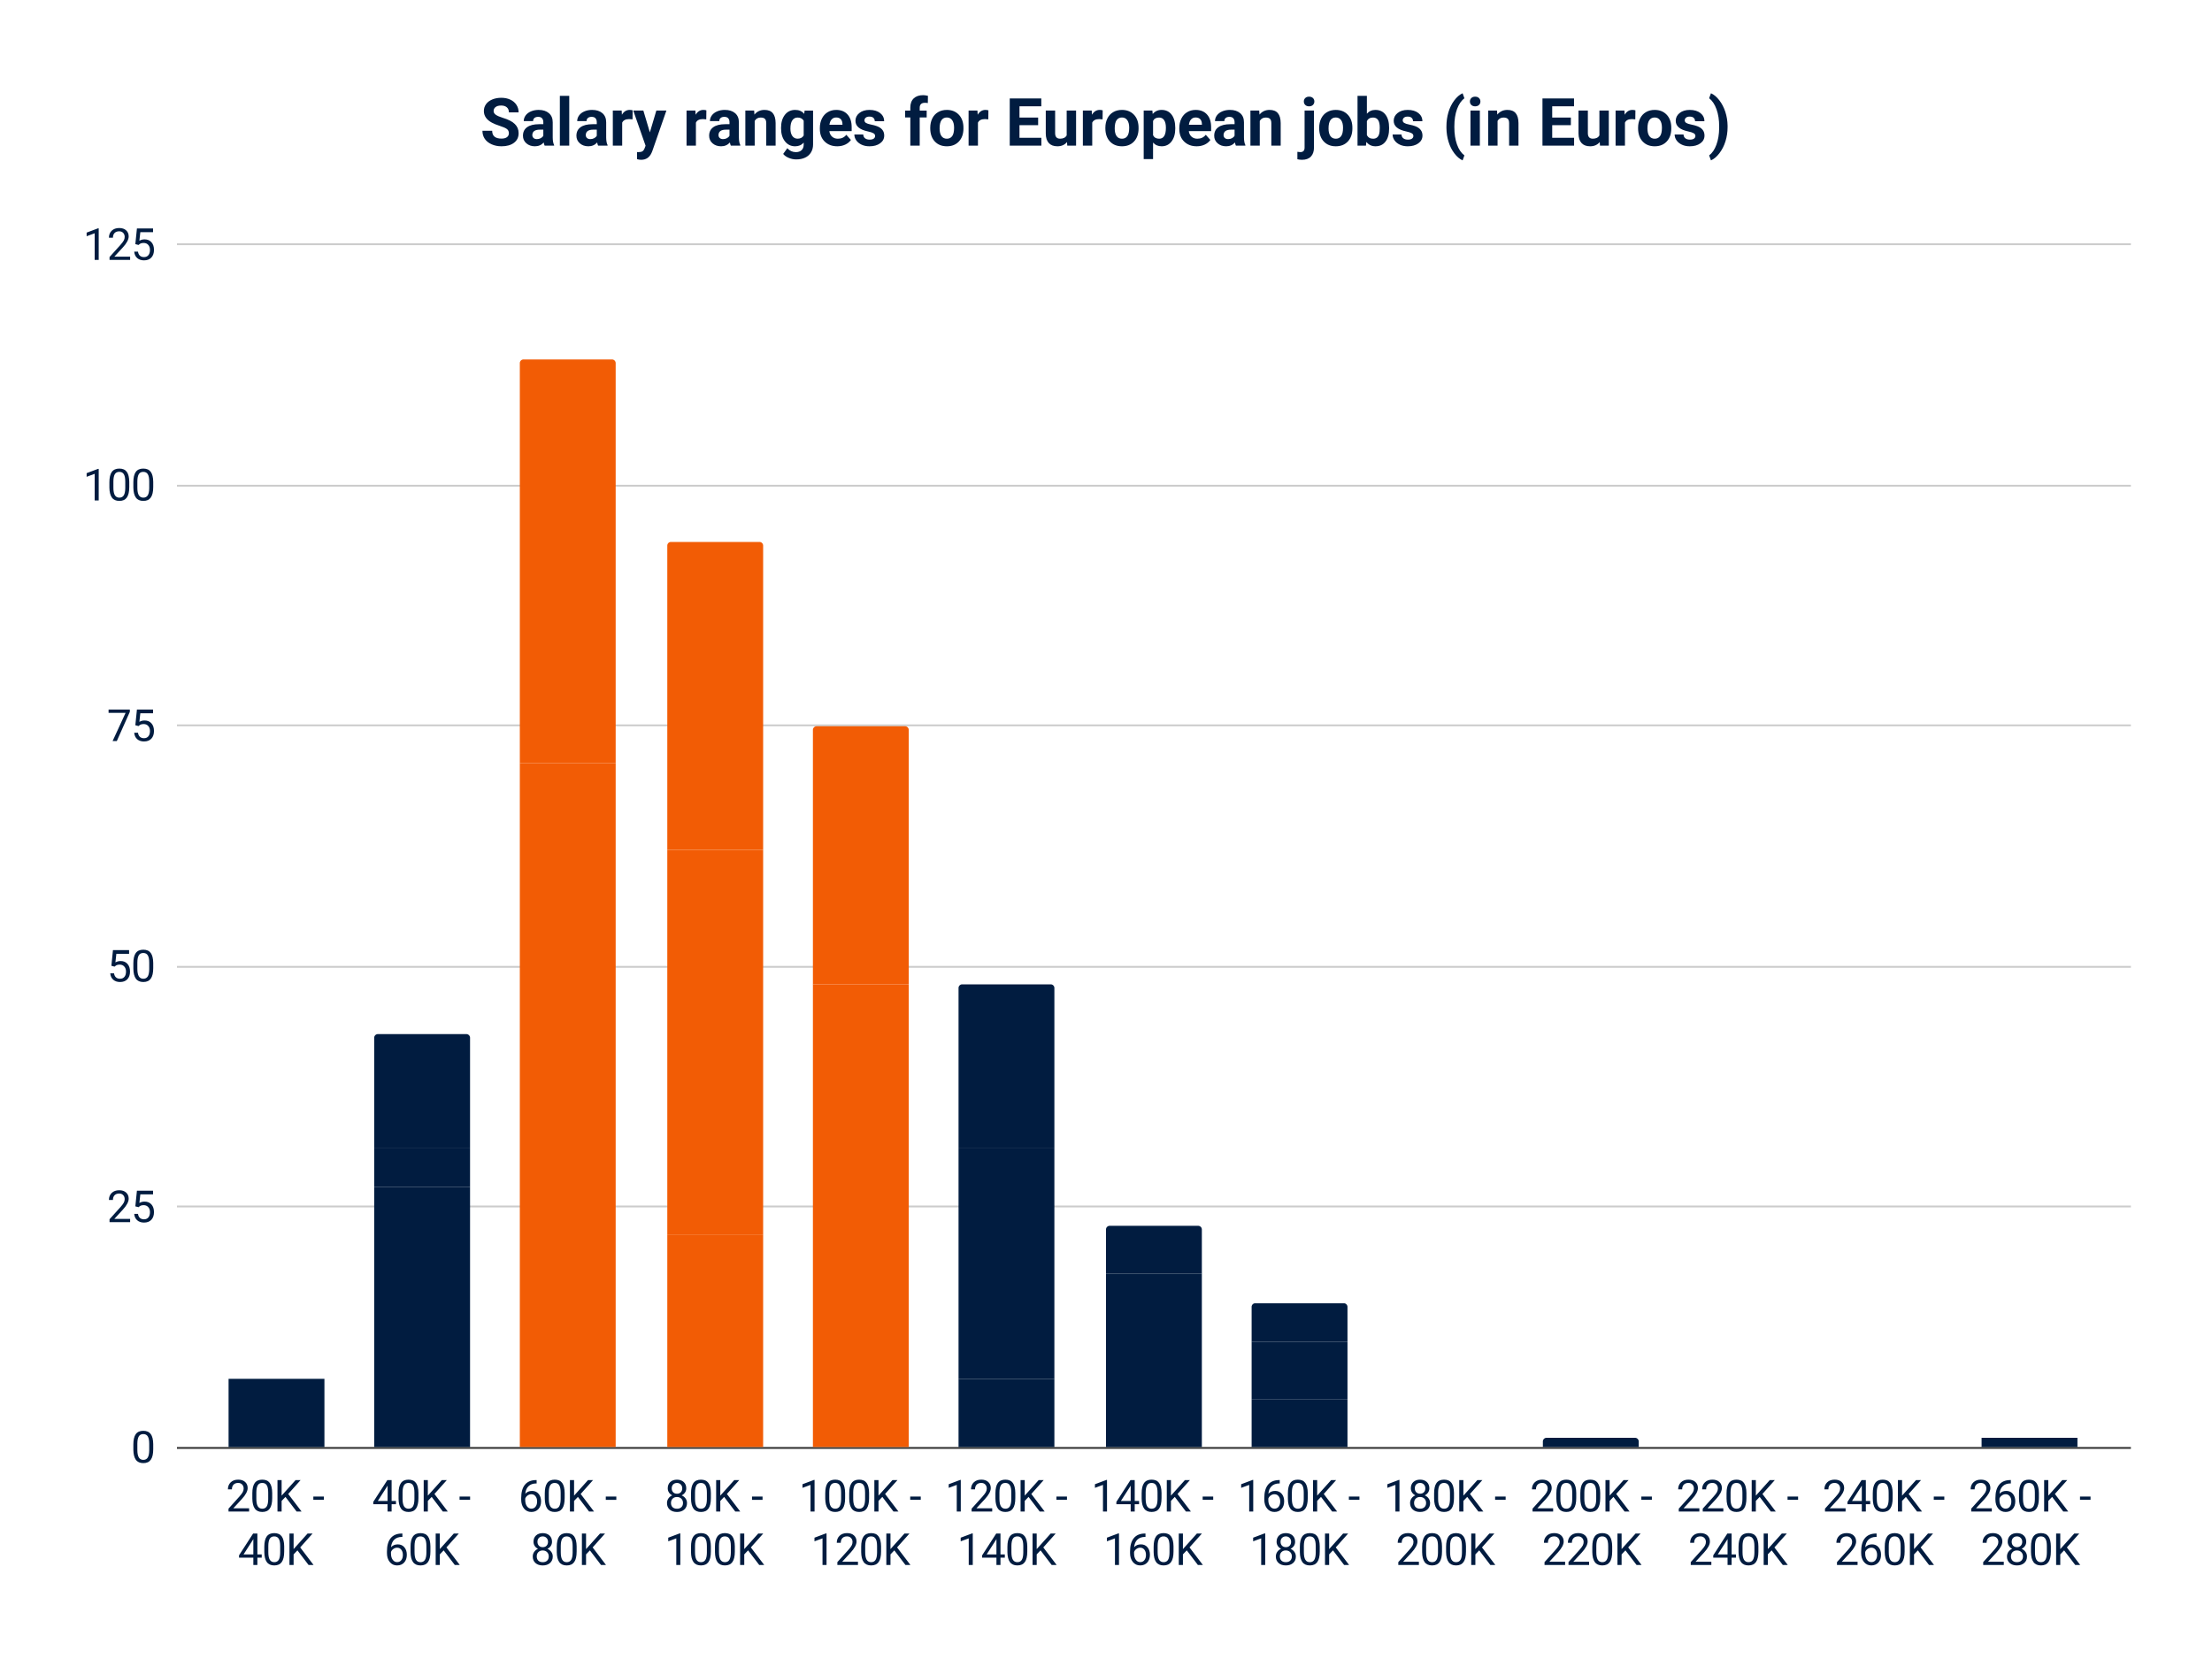 <svg viewBox="0 0 1200 900" fill="none" stroke-linecap="square" stroke-miterlimit="10" xmlns="http://www.w3.org/2000/svg"><path fill="#fff" d="M0 0h1200v900H0V0z"></path><path stroke="#333" stroke-linecap="butt" d="M96.5 785.5h1059"></path><path stroke="#ccc" stroke-linecap="butt" d="M96.5 654.5h1059m-1059-130h1059m-1059-131h1059m-1059-130h1059m-1059-131h1059"></path><path clip-path="url(#id_0)" d="M176 785h-52v-37h52z"></path><path fill="#011c40" clip-path="url(#id_0)" d="M176 785h-52v-37h52z"></path><path clip-path="url(#id_0)" d="M255 785h-52V644h52z"></path><path fill="#011c40" clip-path="url(#id_0)" d="M255 785h-52V644h52z"></path><path clip-path="url(#id_0)" d="M334 785h-52V540h52z"></path><path fill="#f25c05" clip-path="url(#id_0)" d="M334 785h-52V540h52z"></path><path clip-path="url(#id_0)" d="M414 785h-52V670h52z"></path><path fill="#f25c05" clip-path="url(#id_0)" d="M414 785h-52V670h52z"></path><path clip-path="url(#id_0)" d="M493 785h-52V660h52z"></path><path fill="#f25c05" clip-path="url(#id_0)" d="M493 785h-52V660h52z"></path><path clip-path="url(#id_0)" d="M572 785h-52v-37h52z"></path><path fill="#011c40" clip-path="url(#id_0)" d="M572 785h-52v-37h52z"></path><path clip-path="url(#id_0)" d="M652 785h-52v-5h52z"></path><path fill="#011c40" clip-path="url(#id_0)" d="M652 785h-52v-5h52z"></path><path clip-path="url(#id_0)" d="M731 785h-52v-26h52z"></path><path fill="#011c40" clip-path="url(#id_0)" d="M731 785h-52v-26h52z"></path><path clip-path="url(#id_0)" d="M810 785h-52 52z"></path><path fill="#011c40" clip-path="url(#id_0)" d="M810 785h-52 52z"></path><path clip-path="url(#id_0)" d="M889 785h-52 52z"></path><path fill="#011c40" clip-path="url(#id_0)" d="M889 785h-52 52z"></path><path clip-path="url(#id_0)" d="M969 785h-52 52z"></path><path fill="#011c40" clip-path="url(#id_0)" d="M969 785h-52 52z"></path><path clip-path="url(#id_0)" d="M1048 785h-52 52z"></path><path fill="#011c40" clip-path="url(#id_0)" d="M1048 785h-52 52z"></path><path clip-path="url(#id_0)" d="M1127 785h-52 52z"></path><path fill="#011c40" clip-path="url(#id_0)" d="M1127 785h-52 52z"></path><path clip-path="url(#id_0)" d="M176 748h-52 52z"></path><path fill="#011c40" clip-path="url(#id_0)" d="M176 748h-52 52z"></path><path clip-path="url(#id_0)" d="M255 644h-52v-21h52z"></path><path fill="#011c40" clip-path="url(#id_0)" d="M255 644h-52v-21h52z"></path><path clip-path="url(#id_0)" d="M334 540h-52V414h52z"></path><path fill="#f25c05" clip-path="url(#id_0)" d="M334 540h-52V414h52z"></path><path clip-path="url(#id_0)" d="M414 670h-52V461h52z"></path><path fill="#f25c05" clip-path="url(#id_0)" d="M414 670h-52V461h52z"></path><path clip-path="url(#id_0)" d="M493 660h-52V534h52z"></path><path fill="#f25c05" clip-path="url(#id_0)" d="M493 660h-52V534h52z"></path><path clip-path="url(#id_0)" d="M572 748h-52V623h52z"></path><path fill="#011c40" clip-path="url(#id_0)" d="M572 748h-52V623h52z"></path><path clip-path="url(#id_0)" d="M652 780h-52v-89h52z"></path><path fill="#011c40" clip-path="url(#id_0)" d="M652 780h-52v-89h52z"></path><path clip-path="url(#id_0)" d="M731 759h-52v-31h52z"></path><path fill="#011c40" clip-path="url(#id_0)" d="M731 759h-52v-31h52z"></path><path clip-path="url(#id_0)" d="M810 785h-52 52z"></path><path fill="#011c40" clip-path="url(#id_0)" d="M810 785h-52 52z"></path><path clip-path="url(#id_0)" d="M889 785h-52 52z"></path><path fill="#011c40" clip-path="url(#id_0)" d="M889 785h-52 52z"></path><path clip-path="url(#id_0)" d="M969 785h-52 52z"></path><path fill="#011c40" clip-path="url(#id_0)" d="M969 785h-52 52z"></path><path clip-path="url(#id_0)" d="M1048 785h-52 52z"></path><path fill="#011c40" clip-path="url(#id_0)" d="M1048 785h-52 52z"></path><path clip-path="url(#id_0)" d="M1127 785h-52v-5h52z"></path><path fill="#011c40" clip-path="url(#id_0)" d="M1127 785h-52v-5h52z"></path><path clip-path="url(#id_0)" d="M176 748h-52 52z"></path><path fill="#011c40" clip-path="url(#id_0)" d="M176 748h-52 52z"></path><path clip-path="url(#id_0)" d="M255 623h-52v-60a2 2 0 012-2h48a2 2 0 012 2z"></path><path fill="#011c40" clip-path="url(#id_0)" d="M255 623h-52v-60a2 2 0 012-2h48a2 2 0 012 2z"></path><path clip-path="url(#id_0)" d="M334 414h-52V197a2 2 0 012-2h48a2 2 0 012 2z"></path><path fill="#f25c05" clip-path="url(#id_0)" d="M334 414h-52V197a2 2 0 012-2h48a2 2 0 012 2z"></path><path clip-path="url(#id_0)" d="M414 461h-52V296a2 2 0 012-2h48a2 2 0 012 2z"></path><path fill="#f25c05" clip-path="url(#id_0)" d="M414 461h-52V296a2 2 0 012-2h48a2 2 0 012 2z"></path><path clip-path="url(#id_0)" d="M493 534h-52V396a2 2 0 012-2h48a2 2 0 012 2z"></path><path fill="#f25c05" clip-path="url(#id_0)" d="M493 534h-52V396a2 2 0 012-2h48a2 2 0 012 2z"></path><path clip-path="url(#id_0)" d="M572 623h-52v-87a2 2 0 012-2h48a2 2 0 012 2z"></path><path fill="#011c40" clip-path="url(#id_0)" d="M572 623h-52v-87a2 2 0 012-2h48a2 2 0 012 2z"></path><path clip-path="url(#id_0)" d="M652 691h-52v-24a2 2 0 012-2h48a2 2 0 012 2z"></path><path fill="#011c40" clip-path="url(#id_0)" d="M652 691h-52v-24a2 2 0 012-2h48a2 2 0 012 2z"></path><path clip-path="url(#id_0)" d="M731 728h-52v-19a2 2 0 012-2h48a2 2 0 012 2z"></path><path fill="#011c40" clip-path="url(#id_0)" d="M731 728h-52v-19a2 2 0 012-2h48a2 2 0 012 2z"></path><path clip-path="url(#id_0)" d="M810 785h-52 52z"></path><path fill="#011c40" clip-path="url(#id_0)" d="M810 785h-52 52z"></path><path clip-path="url(#id_0)" d="M889 785h-52v-3a2 2 0 012-2h48a2 2 0 012 2z"></path><path fill="#011c40" clip-path="url(#id_0)" d="M889 785h-52v-3a2 2 0 012-2h48a2 2 0 012 2z"></path><path clip-path="url(#id_0)" d="M969 785h-52 52z"></path><path fill="#011c40" clip-path="url(#id_0)" d="M969 785h-52 52z"></path><path clip-path="url(#id_0)" d="M1048 785h-52 52z"></path><path fill="#011c40" clip-path="url(#id_0)" d="M1048 785h-52 52z"></path><path clip-path="url(#id_0)" d="M1127 780h-52 52z"></path><path fill="#011c40" clip-path="url(#id_0)" d="M1127 780h-52 52z"></path><path fill="#011c40" d="M83.125 786.219q0 3.812-1.313 5.672-1.296 1.843-4.062 1.843-2.734 0-4.047-1.812-1.312-1.813-1.36-5.406v-2.891q0-3.766 1.298-5.594 1.312-1.828 4.093-1.828 2.75 0 4.047 1.766 1.297 1.765 1.344 5.437v2.813zm-2.172-2.969q0-2.75-.781-4-.766-1.266-2.438-1.266-1.671 0-2.437 1.25-.75 1.25-.781 3.86v3.468q0 2.766.796 4.094.813 1.313 2.438 1.313 1.61 0 2.39-1.235.782-1.25.813-3.922v-3.562zM70.594 663H59.422v-1.563l5.906-6.562q1.313-1.484 1.813-2.406.5-.938.5-1.938 0-1.343-.813-2.187-.812-.86-2.156-.86-1.625 0-2.516.922-.89.922-.89 2.563h-2.172q0-2.36 1.515-3.813 1.516-1.453 4.063-1.453 2.375 0 3.75 1.25 1.39 1.25 1.39 3.313 0 2.53-3.203 6l-4.578 4.968h8.563V663zm2.828-8.563l.86-8.5h8.75v2h-6.907l-.516 4.657q1.25-.735 2.844-.735 2.328 0 3.703 1.547 1.375 1.532 1.375 4.157 0 2.64-1.422 4.156-1.421 1.515-3.984 1.515-2.266 0-3.703-1.25-1.422-1.265-1.61-3.468h2.047q.204 1.453 1.047 2.203.844.75 2.219.75 1.516 0 2.375-1.032.86-1.03.86-2.859 0-1.703-.938-2.734-.922-1.047-2.469-1.047-1.422 0-2.234.625l-.563.469-1.734-.453zm-13-130.499l.86-8.5h8.75v2h-6.907l-.516 4.656q1.25-.735 2.844-.735 2.328 0 3.703 1.547 1.375 1.532 1.375 4.157 0 2.64-1.422 4.156-1.421 1.515-3.984 1.515-2.266 0-3.703-1.25-1.422-1.265-1.61-3.468h2.047q.203 1.453 1.047 2.203.844.75 2.219.75 1.516 0 2.375-1.032.86-1.03.86-2.859 0-1.703-.938-2.734-.922-1.047-2.469-1.047-1.422 0-2.234.625l-.563.469-1.734-.453zm22.703 1.28q0 3.813-1.313 5.673-1.296 1.843-4.062 1.843-2.734 0-4.047-1.812-1.312-1.813-1.36-5.406v-2.891q0-3.766 1.298-5.594 1.312-1.828 4.093-1.828 2.75 0 4.047 1.766 1.297 1.765 1.344 5.437v2.813zm-2.172-2.968q0-2.75-.781-4-.766-1.266-2.438-1.266-1.671 0-2.437 1.25-.75 1.25-.781 3.86v3.468q0 2.766.796 4.094.813 1.313 2.438 1.313 1.61 0 2.39-1.235.782-1.25.813-3.922v-3.562zM70.438 386.156L63.374 402h-2.281l7.047-15.281h-9.235v-1.781h11.532v1.218zm2.984 7.281l.86-8.5h8.75v2h-6.907l-.516 4.657q1.25-.735 2.844-.735 2.328 0 3.703 1.547 1.375 1.531 1.375 4.156 0 2.641-1.422 4.157-1.421 1.515-3.984 1.515-2.266 0-3.703-1.25-1.422-1.265-1.61-3.468h2.047q.204 1.453 1.047 2.203.844.75 2.219.75 1.516 0 2.375-1.031.86-1.032.86-2.86 0-1.703-.938-2.734-.922-1.047-2.469-1.047-1.422 0-2.234.625l-.563.469-1.734-.454zM53.547 271.5h-2.188v-14.453L47 258.657v-1.97l6.203-2.328h.344V271.5zm16.578-7.281q0 3.812-1.313 5.672-1.296 1.843-4.062 1.843-2.734 0-4.047-1.812-1.312-1.813-1.36-5.406v-2.891q0-3.766 1.298-5.594 1.312-1.828 4.093-1.828 2.75 0 4.047 1.766 1.297 1.765 1.344 5.437v2.813zm-2.172-2.969q0-2.75-.781-4-.766-1.266-2.438-1.266-1.671 0-2.437 1.25-.75 1.25-.781 3.86v3.469q0 2.765.797 4.093.812 1.313 2.437 1.313 1.61 0 2.39-1.235.782-1.25.813-3.921v-3.563zm15.172 2.969q0 3.812-1.313 5.672-1.296 1.843-4.062 1.843-2.734 0-4.047-1.812-1.312-1.813-1.36-5.406v-2.891q0-3.766 1.298-5.594 1.312-1.828 4.093-1.828 2.75 0 4.047 1.766 1.297 1.765 1.344 5.437v2.813zm-2.172-2.969q0-2.75-.781-4-.766-1.266-2.438-1.266-1.671 0-2.437 1.25-.75 1.25-.781 3.86v3.469q0 2.765.796 4.093.813 1.313 2.438 1.313 1.61 0 2.39-1.235.782-1.25.813-3.921v-3.563zM53.547 141h-2.188v-14.453L47 128.157v-1.97l6.203-2.328h.344V141zm17.047 0H59.422v-1.563l5.906-6.562q1.313-1.484 1.813-2.406.5-.938.5-1.938 0-1.344-.813-2.187-.812-.86-2.156-.86-1.625 0-2.516.922-.89.922-.89 2.563h-2.172q0-2.36 1.515-3.813 1.516-1.453 4.063-1.453 2.375 0 3.75 1.25 1.39 1.25 1.39 3.313 0 2.53-3.203 6l-4.578 4.968h8.563V141zm2.828-8.563l.86-8.5h8.75v2h-6.907l-.516 4.657q1.25-.735 2.844-.735 2.328 0 3.703 1.547 1.375 1.531 1.375 4.156 0 2.641-1.422 4.157-1.421 1.515-3.984 1.515-2.266 0-3.703-1.25-1.422-1.265-1.61-3.468h2.047q.204 1.453 1.047 2.203.844.75 2.219.75 1.516 0 2.375-1.031.86-1.032.86-2.86 0-1.703-.938-2.734-.922-1.047-2.469-1.047-1.422 0-2.234.625l-.563.469-1.734-.453zM135.139 820h-11.172v-1.563l5.906-6.562q1.313-1.484 1.813-2.406.5-.938.5-1.938 0-1.343-.813-2.187-.812-.86-2.156-.86-1.625 0-2.516.922-.89.922-.89 2.563h-2.172q0-2.36 1.515-3.813 1.516-1.453 4.063-1.453 2.375 0 3.75 1.25 1.39 1.25 1.39 3.313 0 2.53-3.203 6l-4.578 4.968h8.563V820zm12.53-7.281q0 3.812-1.312 5.672-1.296 1.843-4.062 1.843-2.734 0-4.047-1.812-1.312-1.813-1.36-5.406v-2.891q0-3.766 1.298-5.594 1.312-1.828 4.093-1.828 2.75 0 4.047 1.766 1.297 1.765 1.344 5.437v2.813zm-2.17-2.969q0-2.75-.782-4-.766-1.266-2.438-1.266-1.672 0-2.437 1.25-.75 1.25-.781 3.86v3.468q0 2.766.796 4.094.813 1.313 2.438 1.313 1.61 0 2.39-1.235.782-1.25.813-3.922v-3.562zm9.358 2.313l-2.078 2.171V820h-2.25v-17.063h2.25v8.438l7.578-8.438h2.72l-6.72 7.532 7.25 9.531h-2.703l-6.047-7.938zm20.844 1.578h-5.719v-1.782h5.72v1.782zm-36.078 29.625h2.36v1.765h-2.36V849h-2.187v-3.969h-7.766v-1.265l7.64-11.828h2.313v11.328zm-7.5 0h5.313v-8.36l-.25.469-5.063 7.89zm22.047-1.547q0 3.812-1.313 5.672-1.296 1.843-4.062 1.843-2.734 0-4.047-1.812-1.312-1.813-1.36-5.406v-2.891q0-3.766 1.298-5.594 1.312-1.828 4.093-1.828 2.75 0 4.047 1.766 1.297 1.765 1.344 5.437v2.813zm-2.172-2.969q0-2.75-.781-4-.766-1.266-2.438-1.266-1.672 0-2.437 1.25-.75 1.25-.781 3.86v3.468q0 2.766.796 4.094.813 1.313 2.438 1.313 1.61 0 2.39-1.235.782-1.25.813-3.922v-3.562zm9.36 2.313l-2.079 2.171V849h-2.25v-17.063h2.25v8.438l7.578-8.438h2.72l-6.72 7.532 7.25 9.531h-2.703l-6.047-7.938zm51.091-26.797h2.36v1.765h-2.36V820h-2.188v-3.969h-7.765v-1.265l7.64-11.828h2.313v11.328zm-7.5 0h5.312v-8.36l-.25.469-5.062 7.89zm22.047-1.547q0 3.812-1.313 5.672-1.297 1.843-4.062 1.843-2.735 0-4.047-1.812-1.313-1.813-1.36-5.406v-2.891q0-3.766 1.297-5.594 1.313-1.828 4.094-1.828 2.75 0 4.047 1.766 1.297 1.765 1.344 5.437v2.813zm-2.172-2.969q0-2.75-.781-4-.766-1.266-2.438-1.266-1.672 0-2.437 1.25-.75 1.25-.782 3.86v3.468q0 2.766.797 4.094.813 1.313 2.438 1.313 1.61 0 2.39-1.235.782-1.25.813-3.922v-3.562zm9.36 2.313l-2.079 2.171V820h-2.25v-17.063h2.25v8.438l7.578-8.438h2.719l-6.719 7.532 7.25 9.531h-2.703l-6.047-7.938zm20.843 1.578h-5.719v-1.782h5.719v1.782zm-36.734 18.281v1.844h-.391q-2.531.047-4.031 1.5-1.5 1.453-1.735 4.093 1.344-1.547 3.672-1.547 2.235 0 3.563 1.579 1.328 1.562 1.328 4.047 0 2.625-1.438 4.218-1.437 1.578-3.843 1.578-2.453 0-3.985-1.875-1.515-1.89-1.515-4.859v-.828q0-4.703 2-7.188 2.015-2.5 6-2.562h.375zm-2.844 7.687q-1.11 0-2.047.672t-1.297 1.672v.797q0 2.11.938 3.406.953 1.282 2.375 1.282 1.468 0 2.297-1.079.843-1.078.843-2.828 0-1.75-.86-2.828-.843-1.094-2.25-1.094zm18.047 2.11q0 3.812-1.313 5.672-1.297 1.843-4.062 1.843-2.735 0-4.047-1.812-1.313-1.813-1.36-5.406v-2.891q0-3.766 1.297-5.594 1.313-1.828 4.094-1.828 2.75 0 4.047 1.766 1.297 1.765 1.344 5.437v2.813zm-2.172-2.969q0-2.75-.781-4-.766-1.266-2.438-1.266-1.672 0-2.437 1.25-.75 1.25-.782 3.86v3.468q0 2.766.797 4.094.813 1.313 2.438 1.313 1.61 0 2.39-1.235.782-1.25.813-3.922v-3.562zm9.36 2.313l-2.079 2.171V849h-2.25v-17.063h2.25v8.438l7.578-8.438h2.719l-6.719 7.532 7.25 9.531h-2.703l-6.047-7.938zm50.434-38.141v1.844h-.39q-2.531.047-4.031 1.5-1.5 1.453-1.735 4.093 1.344-1.547 3.672-1.547 2.234 0 3.563 1.579 1.328 1.562 1.328 4.047 0 2.625-1.438 4.218-1.437 1.578-3.844 1.578-2.453 0-3.984-1.875-1.516-1.89-1.516-4.859v-.828q0-4.703 2-7.188 2.016-2.5 6-2.562h.375zm-2.843 7.687q-1.11 0-2.047.672-.938.672-1.297 1.672v.797q0 2.11.938 3.406.953 1.282 2.374 1.282 1.47 0 2.297-1.079.844-1.078.844-2.828 0-1.75-.86-2.828-.843-1.094-2.25-1.094zm18.047 2.11q0 3.812-1.313 5.672-1.297 1.843-4.062 1.843-2.735 0-4.047-1.812-1.313-1.813-1.36-5.406v-2.891q0-3.766 1.297-5.594 1.313-1.828 4.094-1.828 2.75 0 4.047 1.766 1.297 1.765 1.344 5.437v2.813zm-2.172-2.969q0-2.75-.781-4-.766-1.266-2.438-1.266-1.672 0-2.438 1.25-.75 1.25-.78 3.86v3.468q0 2.766.796 4.094.813 1.313 2.438 1.313 1.609 0 2.39-1.235.781-1.25.813-3.922v-3.562zm9.36 2.313l-2.079 2.171V820h-2.25v-17.063h2.25v8.438l7.578-8.438h2.719l-6.719 7.532 7.25 9.531h-2.703l-6.047-7.938zm20.843 1.578h-5.719v-1.782h5.719v1.782zm-34.891 22.749q0 1.282-.672 2.282-.672.984-1.828 1.547 1.344.578 2.125 1.687.781 1.094.781 2.485 0 2.218-1.5 3.53-1.5 1.313-3.937 1.313-2.453 0-3.938-1.312-1.484-1.328-1.484-3.531 0-1.375.75-2.485.766-1.125 2.094-1.703-1.125-.562-1.781-1.547-.657-1-.657-2.265 0-2.157 1.375-3.422 1.391-1.266 3.641-1.266t3.64 1.266q1.391 1.265 1.391 3.422zm-1.765 7.954q0-1.422-.907-2.328-.906-.907-2.375-.907-1.468 0-2.359.891-.875.89-.875 2.344 0 1.453.86 2.297.859.828 2.39.828 1.531 0 2.39-.844.876-.844.876-2.281zm-3.266-10.86q-1.266 0-2.063.797-.796.782-.796 2.14 0 1.298.78 2.11.782.797 2.079.797 1.313 0 2.078-.797.781-.812.781-2.11 0-1.296-.812-2.109-.797-.828-2.047-.828zm18.39 8.235q0 3.812-1.312 5.672-1.297 1.843-4.062 1.843-2.735 0-4.047-1.812-1.313-1.813-1.36-5.406v-2.891q0-3.766 1.297-5.594 1.313-1.828 4.094-1.828 2.75 0 4.047 1.766 1.297 1.765 1.344 5.437v2.813zm-2.171-2.969q0-2.75-.781-4-.766-1.266-2.438-1.266-1.672 0-2.438 1.25-.75 1.25-.78 3.86v3.468q0 2.766.796 4.094.813 1.313 2.438 1.313 1.609 0 2.39-1.235.781-1.25.813-3.922v-3.562zm9.36 2.313l-2.079 2.171V849h-2.25v-17.063h2.25v8.438l7.578-8.438h2.719l-6.719 7.532 7.25 9.531h-2.703l-6.047-7.938zm52.278-33.673q0 1.282-.672 2.282-.672.984-1.828 1.547 1.344.578 2.125 1.687.781 1.094.781 2.485 0 2.218-1.5 3.53-1.5 1.313-3.937 1.313-2.453 0-3.938-1.312-1.484-1.328-1.484-3.531 0-1.375.75-2.485.766-1.125 2.094-1.703-1.125-.562-1.782-1.547-.656-1-.656-2.265 0-2.157 1.375-3.422 1.39-1.266 3.64-1.266t3.641 1.266q1.391 1.265 1.391 3.422zm-1.766 7.954q0-1.422-.906-2.328-.906-.907-2.375-.907-1.469 0-2.36.891-.874.89-.874 2.344 0 1.453.86 2.297.859.828 2.39.828 1.531 0 2.39-.844.875-.844.875-2.281zm-3.265-10.86q-1.266 0-2.063.797-.797.782-.797 2.14 0 1.298.782 2.11.781.797 2.078.797 1.312 0 2.078-.797.781-.812.781-2.11 0-1.296-.812-2.109-.797-.828-2.047-.828zm18.39 8.235q0 3.812-1.312 5.672-1.297 1.843-4.063 1.843-2.734 0-4.046-1.812-1.313-1.813-1.36-5.406v-2.891q0-3.766 1.297-5.594 1.313-1.828 4.094-1.828 2.75 0 4.047 1.766 1.297 1.765 1.343 5.437v2.813zm-2.171-2.969q0-2.75-.782-4-.765-1.266-2.437-1.266-1.672 0-2.438 1.25-.75 1.25-.78 3.86v3.468q0 2.766.796 4.094.812 1.313 2.437 1.313 1.61 0 2.391-1.235.781-1.25.813-3.922v-3.562zm9.359 2.313l-2.078 2.171V820h-2.25v-17.063h2.25v8.438l7.578-8.438h2.719l-6.719 7.532 7.25 9.531h-2.703l-6.047-7.938zm20.844 1.578h-5.719v-1.782h5.719v1.782zM369.07 849h-2.188v-14.453l-4.36 1.61v-1.97l6.204-2.328h.343V849zm16.577-7.281q0 3.812-1.312 5.672-1.297 1.843-4.063 1.843-2.734 0-4.046-1.812-1.313-1.813-1.36-5.406v-2.891q0-3.766 1.297-5.594 1.313-1.828 4.094-1.828 2.75 0 4.047 1.766 1.297 1.765 1.343 5.437v2.813zm-2.171-2.969q0-2.75-.782-4-.765-1.266-2.437-1.266-1.672 0-2.438 1.25-.75 1.25-.78 3.86v3.468q0 2.766.796 4.094.812 1.313 2.437 1.313 1.61 0 2.391-1.235.781-1.25.813-3.922v-3.562zm15.171 2.969q0 3.812-1.312 5.672-1.297 1.843-4.063 1.843-2.734 0-4.046-1.812-1.313-1.813-1.36-5.406v-2.891q0-3.766 1.297-5.594 1.313-1.828 4.094-1.828 2.75 0 4.047 1.766 1.297 1.765 1.343 5.437v2.813zm-2.171-2.969q0-2.75-.782-4-.765-1.266-2.437-1.266-1.672 0-2.438 1.25-.75 1.25-.78 3.86v3.468q0 2.766.796 4.094.812 1.313 2.437 1.313 1.61 0 2.391-1.235.781-1.25.813-3.922v-3.562zm9.359 2.313l-2.078 2.171V849h-2.25v-17.063h2.25v8.438l7.578-8.438h2.719l-6.719 7.532 7.25 9.531h-2.703l-6.047-7.938zM441.895 820h-2.187v-14.453l-4.36 1.61v-1.97l6.203-2.328h.344V820zm16.578-7.281q0 3.812-1.312 5.672-1.297 1.843-4.063 1.843-2.734 0-4.047-1.812-1.312-1.813-1.359-5.406v-2.891q0-3.766 1.297-5.594 1.312-1.828 4.094-1.828 2.75 0 4.047 1.766 1.296 1.765 1.343 5.437v2.813zm-2.172-2.969q0-2.75-.78-4-.766-1.266-2.438-1.266-1.672 0-2.438 1.25-.75 1.25-.781 3.86v3.468q0 2.766.797 4.094.812 1.313 2.437 1.313 1.61 0 2.39-1.235.782-1.25.813-3.922v-3.562zm15.172 2.969q0 3.812-1.312 5.672-1.297 1.843-4.063 1.843-2.734 0-4.047-1.812-1.312-1.813-1.359-5.406v-2.891q0-3.766 1.297-5.594 1.312-1.828 4.094-1.828 2.75 0 4.047 1.766 1.296 1.765 1.343 5.437v2.813zm-2.172-2.969q0-2.75-.78-4-.766-1.266-2.438-1.266-1.672 0-2.438 1.25-.75 1.25-.781 3.86v3.468q0 2.766.797 4.094.812 1.313 2.437 1.313 1.61 0 2.39-1.235.782-1.25.813-3.922v-3.562zm9.36 2.313l-2.078 2.171V820h-2.25v-17.063h2.25v8.438l7.578-8.438h2.719l-6.72 7.532 7.25 9.531h-2.702l-6.047-7.938zm20.844 1.578h-5.72v-1.782h5.72v1.782zM448.395 849h-2.187v-14.453l-4.36 1.61v-1.97l6.203-2.328h.344V849zm17.047 0H454.27v-1.563l5.906-6.562q1.313-1.484 1.813-2.406.5-.938.5-1.938 0-1.343-.813-2.187-.812-.86-2.156-.86-1.625 0-2.515.922-.891.922-.891 2.563h-2.172q0-2.36 1.516-3.813 1.515-1.453 4.062-1.453 2.375 0 3.75 1.25 1.39 1.25 1.39 3.313 0 2.53-3.202 6l-4.578 4.968h8.562V849zm12.531-7.281q0 3.812-1.312 5.672-1.297 1.843-4.063 1.843-2.734 0-4.047-1.812-1.312-1.813-1.359-5.406v-2.891q0-3.766 1.297-5.594 1.312-1.828 4.094-1.828 2.75 0 4.047 1.766 1.296 1.765 1.343 5.437v2.813zm-2.172-2.969q0-2.75-.78-4-.766-1.266-2.438-1.266-1.672 0-2.438 1.25-.75 1.25-.781 3.86v3.468q0 2.766.797 4.094.812 1.313 2.437 1.313 1.61 0 2.39-1.235.782-1.25.813-3.922v-3.562zm9.36 2.313l-2.078 2.171V849h-2.25v-17.063h2.25v8.438l7.578-8.438h2.719l-6.72 7.532 7.25 9.531h-2.702l-6.047-7.938zM521.221 820h-2.188v-14.453l-4.359 1.61v-1.97l6.203-2.328h.344V820zm17.047 0h-11.172v-1.563l5.906-6.562q1.313-1.484 1.813-2.406.5-.938.5-1.938 0-1.343-.813-2.187-.812-.86-2.156-.86-1.625 0-2.516.922-.89.922-.89 2.563h-2.172q0-2.36 1.515-3.813 1.516-1.453 4.063-1.453 2.375 0 3.75 1.25 1.39 1.25 1.39 3.313 0 2.53-3.202 6l-4.579 4.968h8.563V820zm12.531-7.281q0 3.812-1.312 5.672-1.297 1.843-4.063 1.843-2.734 0-4.047-1.812-1.312-1.813-1.36-5.406v-2.891q0-3.766 1.298-5.594 1.312-1.828 4.093-1.828 2.75 0 4.047 1.766 1.297 1.765 1.344 5.437v2.813zm-2.172-2.969q0-2.75-.781-4-.766-1.266-2.438-1.266-1.671 0-2.437 1.25-.75 1.25-.781 3.86v3.468q0 2.766.797 4.094.812 1.313 2.437 1.313 1.61 0 2.39-1.235.782-1.25.813-3.922v-3.562zm9.36 2.313l-2.078 2.171V820h-2.25v-17.063h2.25v8.438l7.578-8.438h2.718l-6.718 7.532 7.25 9.531h-2.703l-6.047-7.938zm20.843 1.578h-5.718v-1.782h5.718v1.782zM527.721 849h-2.188v-14.453l-4.359 1.61v-1.97l6.203-2.328h.344V849zm15.031-5.734h2.36v1.765h-2.36V849h-2.187v-3.969h-7.766v-1.265l7.64-11.828h2.313v11.328zm-7.5 0h5.313v-8.36l-.25.469-5.063 7.89zm22.047-1.547q0 3.812-1.312 5.672-1.297 1.843-4.063 1.843-2.734 0-4.047-1.812-1.312-1.813-1.36-5.406v-2.891q0-3.766 1.298-5.594 1.312-1.828 4.093-1.828 2.75 0 4.047 1.766 1.297 1.765 1.344 5.437v2.813zm-2.172-2.969q0-2.75-.781-4-.766-1.266-2.438-1.266-1.671 0-2.437 1.25-.75 1.25-.781 3.86v3.468q0 2.766.797 4.094.812 1.313 2.437 1.313 1.61 0 2.39-1.235.782-1.25.813-3.922v-3.562zm9.36 2.313l-2.078 2.171V849h-2.25v-17.063h2.25v8.438l7.578-8.438h2.718l-6.718 7.532 7.25 9.531h-2.703l-6.047-7.938zM600.547 820h-2.188v-14.453l-4.359 1.61v-1.97l6.203-2.328h.344V820zm15.031-5.734h2.36v1.765h-2.36V820h-2.187v-3.969h-7.766v-1.265l7.64-11.828h2.313v11.328zm-7.5 0h5.313v-8.36l-.25.469-5.063 7.89zm22.047-1.547q0 3.812-1.313 5.672-1.296 1.843-4.062 1.843-2.734 0-4.047-1.812-1.312-1.813-1.36-5.406v-2.891q0-3.766 1.298-5.594 1.312-1.828 4.093-1.828 2.75 0 4.047 1.766 1.297 1.765 1.344 5.437v2.813zm-2.172-2.969q0-2.75-.781-4-.766-1.266-2.438-1.266-1.672 0-2.437 1.25-.75 1.25-.781 3.86v3.468q0 2.766.797 4.094.812 1.313 2.437 1.313 1.61 0 2.39-1.235.782-1.25.813-3.922v-3.562zm9.36 2.313l-2.079 2.171V820h-2.25v-17.063h2.25v8.438l7.578-8.438h2.72l-6.72 7.532 7.25 9.531h-2.703l-6.047-7.938zm20.843 1.578h-5.718v-1.782h5.718v1.782zM607.047 849h-2.188v-14.453l-4.359 1.61v-1.97l6.203-2.328h.344V849zm14.375-17.078v1.844h-.39q-2.532.047-4.032 1.5t-1.734 4.093q1.343-1.547 3.672-1.547 2.234 0 3.562 1.579 1.328 1.562 1.328 4.047 0 2.625-1.437 4.218-1.438 1.578-3.844 1.578-2.453 0-3.985-1.875-1.515-1.89-1.515-4.859v-.828q0-4.703 2-7.188 2.015-2.5 6-2.562h.375zm-2.844 7.687q-1.11 0-2.047.672t-1.297 1.672v.797q0 2.11.938 3.406.953 1.282 2.375 1.282 1.469 0 2.297-1.079.843-1.078.843-2.828 0-1.75-.859-2.828-.844-1.094-2.25-1.094zm18.047 2.11q0 3.812-1.313 5.672-1.296 1.843-4.062 1.843-2.734 0-4.047-1.812-1.312-1.813-1.36-5.406v-2.891q0-3.766 1.298-5.594 1.312-1.828 4.093-1.828 2.75 0 4.047 1.766 1.297 1.765 1.344 5.437v2.813zm-2.172-2.969q0-2.75-.781-4-.766-1.266-2.438-1.266-1.672 0-2.437 1.25-.75 1.25-.781 3.86v3.468q0 2.766.797 4.094.812 1.313 2.437 1.313 1.61 0 2.39-1.235.782-1.25.813-3.922v-3.562zm9.36 2.313l-2.079 2.171V849h-2.25v-17.063h2.25v8.438l7.578-8.438h2.72l-6.72 7.532 7.25 9.531h-2.703l-6.047-7.938zM679.873 820h-2.188v-14.453l-4.36 1.61v-1.97l6.204-2.328h.344V820zm14.375-17.078v1.844h-.39q-2.532.047-4.032 1.5t-1.735 4.093q1.344-1.547 3.672-1.547 2.235 0 3.563 1.579 1.328 1.562 1.328 4.047 0 2.625-1.438 4.218-1.437 1.578-3.843 1.578-2.453 0-3.985-1.875-1.515-1.89-1.515-4.859v-.828q0-4.703 2-7.188 2.015-2.5 6-2.562h.375zm-2.844 7.687q-1.11 0-2.047.672t-1.297 1.672v.797q0 2.11.938 3.406.953 1.282 2.375 1.282 1.468 0 2.297-1.079.843-1.078.843-2.828 0-1.75-.859-2.828-.844-1.094-2.25-1.094zm18.047 2.11q0 3.812-1.313 5.672-1.297 1.843-4.062 1.843-2.735 0-4.047-1.812-1.313-1.813-1.36-5.406v-2.891q0-3.766 1.298-5.594 1.312-1.828 4.093-1.828 2.75 0 4.047 1.766 1.297 1.765 1.344 5.437v2.813zm-2.172-2.969q0-2.75-.781-4-.766-1.266-2.438-1.266-1.672 0-2.437 1.25-.75 1.25-.782 3.86v3.468q0 2.766.797 4.094.813 1.313 2.438 1.313 1.61 0 2.39-1.235.782-1.25.813-3.922v-3.562zm9.36 2.313l-2.079 2.171V820h-2.25v-17.063h2.25v8.438l7.578-8.438h2.72l-6.72 7.532 7.25 9.531h-2.703l-6.047-7.938zm20.843 1.578h-5.719v-1.782h5.72v1.782zM686.373 849h-2.188v-14.453l-4.36 1.61v-1.97l6.204-2.328h.344V849zm16.218-12.61q0 1.282-.671 2.282-.672.984-1.828 1.547 1.343.578 2.125 1.687.78 1.094.78 2.485 0 2.218-1.5 3.53-1.5 1.313-3.937 1.313-2.453 0-3.937-1.312-1.485-1.328-1.485-3.531 0-1.375.75-2.485.766-1.125 2.094-1.703-1.125-.562-1.781-1.547-.656-1-.656-2.265 0-2.157 1.375-3.422 1.39-1.266 3.64-1.266t3.64 1.266q1.391 1.265 1.391 3.422zm-1.765 7.954q0-1.422-.906-2.328-.907-.907-2.375-.907-1.47 0-2.36.891-.875.89-.875 2.344 0 1.453.86 2.297.859.828 2.39.828 1.532 0 2.39-.844.876-.844.876-2.281zm-3.266-10.86q-1.265 0-2.062.797-.797.782-.797 2.14 0 1.298.781 2.11.781.797 2.078.797 1.313 0 2.078-.797.782-.812.782-2.11 0-1.296-.813-2.109-.797-.828-2.047-.828zm18.39 8.235q0 3.812-1.312 5.672-1.297 1.843-4.062 1.843-2.735 0-4.047-1.812-1.313-1.813-1.36-5.406v-2.891q0-3.766 1.298-5.594 1.312-1.828 4.093-1.828 2.75 0 4.047 1.766 1.297 1.765 1.344 5.437v2.813zm-2.171-2.969q0-2.75-.781-4-.766-1.266-2.438-1.266-1.672 0-2.437 1.25-.75 1.25-.782 3.86v3.468q0 2.766.797 4.094.813 1.313 2.438 1.313 1.61 0 2.39-1.235.782-1.25.813-3.922v-3.562zm9.36 2.313l-2.079 2.171V849h-2.25v-17.063h2.25v8.438l7.578-8.438h2.72l-6.72 7.532 7.25 9.531h-2.703l-6.047-7.938zM759.199 820h-2.188v-14.453l-4.36 1.61v-1.97l6.204-2.328h.344V820zm16.218-12.61q0 1.282-.672 2.282-.671.984-1.828 1.547 1.344.578 2.125 1.687.782 1.094.782 2.485 0 2.218-1.5 3.53-1.5 1.313-3.938 1.313-2.453 0-3.937-1.312-1.485-1.328-1.485-3.531 0-1.375.75-2.485.766-1.125 2.094-1.703-1.125-.562-1.781-1.547-.657-1-.657-2.265 0-2.157 1.375-3.422 1.391-1.266 3.641-1.266t3.64 1.266q1.391 1.265 1.391 3.422zm-1.765 7.954q0-1.422-.907-2.328-.906-.907-2.375-.907-1.468 0-2.359.891-.875.89-.875 2.344 0 1.453.86 2.297.859.828 2.39.828 1.531 0 2.39-.844.876-.844.876-2.281zm-3.266-10.86q-1.266 0-2.062.797-.797.782-.797 2.14 0 1.298.78 2.11.782.797 2.079.797 1.313 0 2.078-.797.781-.812.781-2.11 0-1.296-.812-2.109-.797-.828-2.047-.828zm18.39 8.235q0 3.812-1.312 5.672-1.297 1.843-4.062 1.843-2.735 0-4.047-1.812-1.313-1.813-1.36-5.406v-2.891q0-3.766 1.297-5.594 1.313-1.828 4.094-1.828 2.75 0 4.047 1.766 1.297 1.765 1.344 5.437v2.813zm-2.171-2.969q0-2.75-.781-4-.766-1.266-2.438-1.266-1.672 0-2.437 1.25-.75 1.25-.782 3.86v3.468q0 2.766.797 4.094.813 1.313 2.438 1.313 1.609 0 2.39-1.235.782-1.25.813-3.922v-3.562zm9.36 2.313l-2.079 2.171V820h-2.25v-17.063h2.25v8.438l7.578-8.438h2.719l-6.719 7.532 7.25 9.531h-2.703l-6.047-7.938zm20.843 1.578h-5.719v-1.782h5.719v1.782zM769.745 849h-11.171v-1.563l5.906-6.562q1.312-1.484 1.812-2.406.5-.938.5-1.938 0-1.343-.812-2.187-.813-.86-2.156-.86-1.625 0-2.516.922-.89.922-.89 2.563h-2.173q0-2.36 1.516-3.813 1.516-1.453 4.063-1.453 2.375 0 3.75 1.25 1.39 1.25 1.39 3.313 0 2.53-3.203 6l-4.578 4.968h8.562V849zm12.532-7.281q0 3.812-1.313 5.672-1.297 1.843-4.062 1.843-2.735 0-4.047-1.812-1.313-1.813-1.36-5.406v-2.891q0-3.766 1.297-5.594 1.313-1.828 4.094-1.828 2.75 0 4.047 1.766 1.297 1.765 1.344 5.437v2.813zm-2.172-2.969q0-2.75-.781-4-.766-1.266-2.438-1.266-1.672 0-2.437 1.25-.75 1.25-.782 3.86v3.468q0 2.766.797 4.094.813 1.313 2.438 1.313 1.609 0 2.39-1.235.782-1.25.813-3.922v-3.562zm15.172 2.969q0 3.812-1.313 5.672-1.297 1.843-4.062 1.843-2.735 0-4.047-1.812-1.313-1.813-1.36-5.406v-2.891q0-3.766 1.297-5.594 1.313-1.828 4.094-1.828 2.75 0 4.047 1.766 1.297 1.765 1.344 5.437v2.813zm-2.172-2.969q0-2.75-.781-4-.766-1.266-2.438-1.266-1.672 0-2.437 1.25-.75 1.25-.782 3.86v3.468q0 2.766.797 4.094.813 1.313 2.438 1.313 1.609 0 2.39-1.235.782-1.25.813-3.922v-3.562zm9.36 2.313l-2.079 2.171V849h-2.25v-17.063h2.25v8.438l7.578-8.438h2.719l-6.719 7.532 7.25 9.531h-2.703l-6.047-7.938zM842.571 820H831.4v-1.563l5.907-6.562q1.312-1.484 1.812-2.406.5-.938.5-1.938 0-1.343-.812-2.187-.813-.86-2.157-.86-1.625 0-2.515.922-.89.922-.89 2.563h-2.173q0-2.36 1.516-3.813 1.516-1.453 4.062-1.453 2.375 0 3.75 1.25 1.391 1.25 1.391 3.313 0 2.53-3.203 6l-4.578 4.968h8.562V820zm12.532-7.281q0 3.812-1.313 5.672-1.297 1.843-4.062 1.843-2.735 0-4.047-1.812-1.313-1.813-1.36-5.406v-2.891q0-3.766 1.297-5.594 1.313-1.828 4.094-1.828 2.75 0 4.047 1.766 1.297 1.765 1.344 5.437v2.813zm-2.172-2.969q0-2.75-.782-4-.765-1.266-2.437-1.266-1.672 0-2.438 1.25-.75 1.25-.78 3.86v3.468q0 2.766.796 4.094.813 1.313 2.438 1.313 1.609 0 2.39-1.235.781-1.25.813-3.922v-3.562zm15.172 2.969q0 3.812-1.313 5.672-1.297 1.843-4.062 1.843-2.735 0-4.047-1.812-1.313-1.813-1.36-5.406v-2.891q0-3.766 1.297-5.594 1.313-1.828 4.094-1.828 2.75 0 4.047 1.766 1.297 1.765 1.344 5.437v2.813zm-2.172-2.969q0-2.75-.782-4-.765-1.266-2.437-1.266-1.672 0-2.438 1.25-.75 1.25-.78 3.86v3.468q0 2.766.796 4.094.813 1.313 2.438 1.313 1.609 0 2.39-1.235.781-1.25.813-3.922v-3.562zm9.359 2.313l-2.078 2.171V820h-2.25v-17.063h2.25v8.438l7.578-8.438h2.719l-6.719 7.532 7.25 9.531h-2.703l-6.047-7.938zm20.844 1.578h-5.719v-1.782h5.719v1.782zM849.071 849H837.9v-1.563l5.907-6.562q1.312-1.484 1.812-2.406.5-.938.5-1.938 0-1.343-.812-2.187-.813-.86-2.157-.86-1.625 0-2.515.922-.89.922-.89 2.563h-2.173q0-2.36 1.516-3.813 1.516-1.453 4.062-1.453 2.375 0 3.75 1.25 1.391 1.25 1.391 3.313 0 2.53-3.203 6l-4.578 4.968h8.562V849zm13 0H850.9v-1.563l5.907-6.562q1.312-1.484 1.812-2.406.5-.938.5-1.938 0-1.343-.812-2.187-.813-.86-2.157-.86-1.625 0-2.515.922-.89.922-.89 2.563h-2.173q0-2.36 1.516-3.813 1.516-1.453 4.062-1.453 2.375 0 3.75 1.25 1.391 1.25 1.391 3.313 0 2.53-3.203 6l-4.578 4.968h8.562V849zm12.532-7.281q0 3.812-1.313 5.672-1.297 1.843-4.062 1.843-2.735 0-4.047-1.812-1.313-1.813-1.36-5.406v-2.891q0-3.766 1.297-5.594 1.313-1.828 4.094-1.828 2.75 0 4.047 1.766 1.297 1.765 1.344 5.437v2.813zm-2.172-2.969q0-2.75-.782-4-.765-1.266-2.437-1.266-1.672 0-2.438 1.25-.75 1.25-.78 3.86v3.468q0 2.766.796 4.094.813 1.313 2.438 1.313 1.609 0 2.39-1.235.781-1.25.813-3.922v-3.562zm9.359 2.313l-2.078 2.171V849h-2.25v-17.063h2.25v8.438l7.578-8.438h2.719l-6.719 7.532 7.25 9.531h-2.703l-6.047-7.938zM921.897 820h-11.172v-1.563l5.906-6.562q1.313-1.484 1.813-2.406.5-.938.5-1.938 0-1.343-.813-2.187-.812-.86-2.156-.86-1.625 0-2.515.922-.891.922-.891 2.563h-2.172q0-2.36 1.516-3.813 1.515-1.453 4.062-1.453 2.375 0 3.75 1.25 1.39 1.25 1.39 3.313 0 2.53-3.202 6l-4.578 4.968h8.562V820zm13 0h-11.172v-1.563l5.906-6.562q1.313-1.484 1.813-2.406.5-.938.5-1.938 0-1.343-.813-2.187-.812-.86-2.156-.86-1.625 0-2.515.922-.891.922-.891 2.563h-2.172q0-2.36 1.516-3.813 1.515-1.453 4.062-1.453 2.375 0 3.75 1.25 1.39 1.25 1.39 3.313 0 2.53-3.202 6l-4.578 4.968h8.562V820zm12.531-7.281q0 3.812-1.312 5.672-1.297 1.843-4.063 1.843-2.734 0-4.047-1.812-1.312-1.813-1.359-5.406v-2.891q0-3.766 1.297-5.594 1.313-1.828 4.094-1.828 2.75 0 4.047 1.766 1.296 1.765 1.343 5.437v2.813zm-2.172-2.969q0-2.75-.78-4-.766-1.266-2.438-1.266-1.672 0-2.438 1.25-.75 1.25-.781 3.86v3.468q0 2.766.797 4.094.812 1.313 2.437 1.313 1.61 0 2.391-1.235.781-1.25.813-3.922v-3.562zm9.36 2.313l-2.078 2.171V820h-2.25v-17.063h2.25v8.438l7.578-8.438h2.719l-6.72 7.532 7.25 9.531h-2.702l-6.047-7.938zm20.844 1.578h-5.72v-1.782h5.72v1.782zM928.397 849h-11.172v-1.563l5.906-6.562q1.313-1.484 1.813-2.406.5-.938.5-1.938 0-1.343-.813-2.187-.812-.86-2.156-.86-1.625 0-2.515.922-.891.922-.891 2.563h-2.172q0-2.36 1.516-3.813 1.515-1.453 4.062-1.453 2.375 0 3.75 1.25 1.39 1.25 1.39 3.313 0 2.53-3.202 6l-4.578 4.968h8.562V849zm10.984-5.734h2.36v1.765h-2.36V849h-2.187v-3.969h-7.766v-1.265l7.641-11.828h2.313v11.328zm-7.5 0h5.313v-8.36l-.25.469-5.063 7.89zm22.047-1.547q0 3.812-1.312 5.672-1.297 1.843-4.063 1.843-2.734 0-4.047-1.812-1.312-1.813-1.359-5.406v-2.891q0-3.766 1.297-5.594 1.313-1.828 4.094-1.828 2.75 0 4.047 1.766 1.296 1.765 1.343 5.437v2.813zm-2.172-2.969q0-2.75-.78-4-.766-1.266-2.438-1.266-1.672 0-2.438 1.25-.75 1.25-.781 3.86v3.468q0 2.766.797 4.094.812 1.313 2.437 1.313 1.61 0 2.391-1.235.781-1.25.813-3.922v-3.562zm9.36 2.313l-2.078 2.171V849h-2.25v-17.063h2.25v8.438l7.578-8.438h2.719l-6.72 7.532 7.25 9.531h-2.702l-6.047-7.938zM1001.223 820h-11.172v-1.563l5.906-6.562q1.313-1.484 1.813-2.406.5-.938.5-1.938 0-1.343-.813-2.187-.812-.86-2.156-.86-1.625 0-2.516.922-.89.922-.89 2.563h-2.172q0-2.36 1.516-3.813 1.515-1.453 4.062-1.453 2.375 0 3.75 1.25 1.39 1.25 1.39 3.313 0 2.53-3.202 6l-4.579 4.968h8.563V820zm10.984-5.734h2.36v1.765h-2.36V820h-2.187v-3.969h-7.766v-1.265l7.64-11.828h2.313v11.328zm-7.5 0h5.313v-8.36l-.25.469-5.063 7.89zm22.047-1.547q0 3.812-1.312 5.672-1.297 1.843-4.063 1.843-2.734 0-4.047-1.812-1.312-1.813-1.359-5.406v-2.891q0-3.766 1.297-5.594 1.312-1.828 4.094-1.828 2.75 0 4.046 1.766 1.297 1.765 1.344 5.437v2.813zm-2.172-2.969q0-2.75-.78-4-.767-1.266-2.438-1.266-1.672 0-2.438 1.25-.75 1.25-.781 3.86v3.468q0 2.766.797 4.094.812 1.313 2.437 1.313 1.61 0 2.39-1.235.782-1.25.813-3.922v-3.562zm9.36 2.313l-2.079 2.171V820h-2.25v-17.063h2.25v8.438l7.579-8.438h2.718l-6.718 7.532 7.25 9.531h-2.704l-6.046-7.938zm20.843 1.578h-5.718v-1.782h5.718v1.782zM1007.723 849h-11.172v-1.563l5.906-6.562q1.313-1.484 1.813-2.406.5-.938.5-1.938 0-1.343-.813-2.187-.812-.86-2.156-.86-1.625 0-2.516.922-.89.922-.89 2.563h-2.172q0-2.36 1.516-3.813 1.515-1.453 4.062-1.453 2.375 0 3.75 1.25 1.39 1.25 1.39 3.313 0 2.53-3.202 6l-4.579 4.968h8.563V849zm10.328-17.078v1.844h-.39q-2.532.047-4.032 1.5t-1.734 4.093q1.344-1.547 3.672-1.547 2.234 0 3.562 1.579 1.328 1.562 1.328 4.047 0 2.625-1.437 4.218-1.438 1.578-3.844 1.578-2.453 0-3.984-1.875-1.516-1.89-1.516-4.859v-.828q0-4.703 2-7.188 2.016-2.5 6-2.562h.375zm-2.844 7.687q-1.109 0-2.047.672-.937.672-1.296 1.672v.797q0 2.11.937 3.406.953 1.282 2.375 1.282 1.469 0 2.297-1.079.844-1.078.844-2.828 0-1.75-.86-2.828-.843-1.094-2.25-1.094zm18.047 2.11q0 3.812-1.312 5.672-1.297 1.843-4.063 1.843-2.734 0-4.047-1.812-1.312-1.813-1.359-5.406v-2.891q0-3.766 1.297-5.594 1.312-1.828 4.093-1.828 2.75 0 4.047 1.766 1.297 1.765 1.344 5.437v2.813zm-2.172-2.969q0-2.75-.781-4-.766-1.266-2.438-1.266-1.671 0-2.437 1.25-.75 1.25-.781 3.86v3.468q0 2.766.797 4.094.812 1.313 2.437 1.313 1.61 0 2.39-1.235.782-1.25.813-3.922v-3.562zm9.36 2.313l-2.079 2.171V849h-2.25v-17.063h2.25v8.438l7.579-8.438h2.718l-6.718 7.532 7.25 9.531h-2.704l-6.046-7.938zM1080.549 820h-11.172v-1.563l5.906-6.562q1.313-1.484 1.813-2.406.5-.938.5-1.938 0-1.343-.813-2.187-.812-.86-2.156-.86-1.625 0-2.516.922-.89.922-.89 2.563h-2.172q0-2.36 1.515-3.813 1.516-1.453 4.063-1.453 2.375 0 3.75 1.25 1.39 1.25 1.39 3.313 0 2.53-3.203 6l-4.578 4.968h8.563V820zm10.328-17.078v1.844h-.39q-2.532.047-4.032 1.5t-1.734 4.093q1.343-1.547 3.672-1.547 2.234 0 3.562 1.579 1.328 1.562 1.328 4.047 0 2.625-1.437 4.218-1.438 1.578-3.844 1.578-2.453 0-3.984-1.875-1.516-1.89-1.516-4.859v-.828q0-4.703 2-7.188 2.016-2.5 6-2.562h.375zm-2.844 7.687q-1.11 0-2.047.672t-1.297 1.672v.797q0 2.11.938 3.406.953 1.282 2.375 1.282 1.469 0 2.297-1.079.844-1.078.844-2.828 0-1.75-.86-2.828-.843-1.094-2.25-1.094zm18.047 2.11q0 3.812-1.312 5.672-1.297 1.843-4.063 1.843-2.734 0-4.047-1.812-1.312-1.813-1.36-5.406v-2.891q0-3.766 1.298-5.594 1.312-1.828 4.093-1.828 2.75 0 4.047 1.766 1.297 1.765 1.344 5.437v2.813zm-2.172-2.969q0-2.75-.781-4-.766-1.266-2.438-1.266-1.671 0-2.437 1.25-.75 1.25-.781 3.86v3.468q0 2.766.797 4.094.812 1.313 2.437 1.313 1.61 0 2.39-1.235.782-1.25.813-3.922v-3.562zm9.36 2.313l-2.079 2.171V820h-2.25v-17.063h2.25v8.438l7.579-8.438h2.718l-6.718 7.532 7.25 9.531h-2.704l-6.046-7.938zm20.843 1.578h-5.718v-1.782h5.718v1.782zM1087.049 849h-11.172v-1.563l5.906-6.562q1.313-1.484 1.813-2.406.5-.938.5-1.938 0-1.343-.813-2.187-.812-.86-2.156-.86-1.625 0-2.516.922-.89.922-.89 2.563h-2.172q0-2.36 1.515-3.813 1.516-1.453 4.063-1.453 2.375 0 3.75 1.25 1.39 1.25 1.39 3.313 0 2.53-3.203 6l-4.578 4.968h8.563V849zm12.172-12.61q0 1.282-.672 2.282-.672.984-1.828 1.547 1.343.578 2.125 1.687.781 1.094.781 2.485 0 2.218-1.5 3.53-1.5 1.313-3.938 1.313-2.453 0-3.937-1.312-1.484-1.328-1.484-3.531 0-1.375.75-2.485.765-1.125 2.093-1.703-1.125-.562-1.78-1.547-.657-1-.657-2.265 0-2.157 1.375-3.422 1.39-1.266 3.64-1.266t3.641 1.266q1.39 1.265 1.39 3.422zm-1.766 7.954q0-1.422-.906-2.328-.906-.907-2.375-.907-1.469 0-2.36.891-.875.89-.875 2.344 0 1.453.86 2.297.86.828 2.39.828 1.532 0 2.391-.844.875-.844.875-2.281zm-3.265-10.86q-1.266 0-2.063.797-.797.782-.797 2.14 0 1.298.781 2.11.782.797 2.078.797 1.313 0 2.079-.797.78-.812.78-2.11 0-1.296-.812-2.109-.797-.828-2.047-.828zm18.39 8.235q0 3.812-1.312 5.672-1.297 1.843-4.063 1.843-2.734 0-4.047-1.812-1.312-1.813-1.36-5.406v-2.891q0-3.766 1.298-5.594 1.312-1.828 4.093-1.828 2.75 0 4.047 1.766 1.297 1.765 1.344 5.437v2.813zm-2.172-2.969q0-2.75-.781-4-.766-1.266-2.438-1.266-1.671 0-2.437 1.25-.75 1.25-.781 3.86v3.468q0 2.766.797 4.094.812 1.313 2.437 1.313 1.61 0 2.39-1.235.782-1.25.813-3.922v-3.562zm9.36 2.313l-2.079 2.171V849h-2.25v-17.063h2.25v8.438l7.579-8.438h2.718l-6.718 7.532 7.25 9.531h-2.704l-6.046-7.938zM276.063 72.281q0-1.484-1.063-2.281-1.047-.813-3.797-1.688-2.734-.89-4.344-1.765-4.359-2.344-4.359-6.344 0-2.062 1.172-3.687 1.172-1.641 3.36-2.547 2.187-.922 4.906-.922 2.75 0 4.89 1 2.14 1 3.328 2.812 1.188 1.797 1.188 4.11h-5.266q0-1.766-1.11-2.735-1.109-.984-3.109-.984-1.937 0-3.015.828-1.063.813-1.063 2.14 0 1.25 1.25 2.094 1.266.844 3.703 1.594 4.5 1.344 6.547 3.36 2.063 2 2.063 4.984 0 3.328-2.516 5.219-2.5 1.89-6.765 1.89-2.954 0-5.375-1.078-2.422-1.094-3.704-2.969-1.265-1.89-1.265-4.359H267q0 4.234 5.063 4.234 1.89 0 2.937-.765 1.063-.766 1.063-2.14zM295.469 79q-.344-.688-.5-1.703-1.844 2.062-4.797 2.062-2.797 0-4.64-1.625-1.829-1.625-1.829-4.078 0-3.031 2.235-4.64 2.234-1.625 6.484-1.641h2.328v-1.078q0-1.328-.672-2.11-.672-.796-2.14-.796-1.282 0-2.016.625-.719.609-.719 1.671h-5.078q0-1.64 1.016-3.046 1.015-1.407 2.875-2.203 1.875-.813 4.187-.813 3.516 0 5.578 1.766 2.063 1.765 2.063 4.968v8.25q.031 2.704.765 4.094V79h-5.14zm-4.203-3.531q1.125 0 2.078-.5.953-.5 1.406-1.344v-3.281h-1.89q-3.813 0-4.063 2.64l-.016.297q0 .953.656 1.578.672.61 1.829.61zM308.812 79h-5.093V52h5.094v27zm15.657 0q-.344-.688-.5-1.703-1.844 2.062-4.797 2.062-2.797 0-4.64-1.625-1.829-1.625-1.829-4.078 0-3.031 2.235-4.64 2.234-1.625 6.484-1.641h2.328v-1.078q0-1.328-.672-2.11-.672-.796-2.14-.796-1.282 0-2.016.625-.719.609-.719 1.671h-5.078q0-1.64 1.016-3.046 1.015-1.407 2.875-2.203 1.875-.813 4.187-.813 3.516 0 5.578 1.766 2.063 1.765 2.063 4.968v8.25q.031 2.704.765 4.094V79h-5.14zm-4.203-3.531q1.125 0 2.078-.5.953-.5 1.406-1.344v-3.281h-1.89q-3.813 0-4.063 2.64l-.016.297q0 .953.656 1.578.672.61 1.829.61zM343.14 64.75q-1.032-.14-1.829-.14-2.89 0-3.78 1.937V79h-5.079V59.984h4.797l.14 2.266q1.532-2.625 4.235-2.625.844 0 1.578.234l-.062 4.891zm9.406 7.063l3.515-11.829h5.454l-7.641 21.97-.422 1q-1.703 3.734-5.625 3.734-1.11 0-2.25-.344V82.5l.766.016q1.453 0 2.156-.438.719-.437 1.125-1.453l.594-1.578-6.672-19.063h5.469l3.53 11.828zm30.594-7.063q-1.032-.14-1.829-.14-2.89 0-3.78 1.937V79h-5.079V59.984h4.797l.14 2.266q1.532-2.625 4.235-2.625.844 0 1.578.234l-.062 4.891zM396.469 79q-.344-.688-.5-1.703-1.844 2.062-4.797 2.062-2.797 0-4.64-1.625-1.829-1.625-1.829-4.078 0-3.031 2.235-4.64 2.234-1.625 6.484-1.641h2.328v-1.078q0-1.328-.672-2.11-.672-.796-2.14-.796-1.282 0-2.016.625-.719.609-.719 1.671h-5.078q0-1.64 1.016-3.046 1.015-1.407 2.875-2.203 1.875-.813 4.187-.813 3.516 0 5.578 1.766 2.063 1.765 2.063 4.968v8.25q.031 2.704.765 4.094V79h-5.14zm-4.203-3.531q1.125 0 2.078-.5.953-.5 1.406-1.344v-3.281h-1.89q-3.813 0-4.063 2.64l-.016.297q0 .953.656 1.578.672.61 1.829.61zm16.859-15.485l.156 2.188q2.047-2.547 5.469-2.547 3.031 0 4.5 1.781 1.484 1.766 1.516 5.313V79h-5.079V66.828q0-1.61-.703-2.328-.703-.734-2.343-.734-2.141 0-3.22 1.828V79h-5.077V59.984h4.781zm14.594 9.36q0-4.375 2.078-7.047 2.078-2.672 5.61-2.672 3.14 0 4.874 2.14l.219-1.78h4.594v18.374q0 2.5-1.14 4.344-1.126 1.86-3.188 2.813-2.047.968-4.813.968-2.094 0-4.078-.843-1.984-.829-3-2.141l2.25-3.094q1.89 2.125 4.61 2.125 2.015 0 3.14-1.078T436 78.391v-1.032q-1.75 2-4.625 2-3.422 0-5.547-2.687-2.11-2.688-2.11-7.11v-.218zm5.078.375q0 2.578 1.031 4.047 1.047 1.468 2.844 1.468 2.328 0 3.328-1.734v-8q-1.016-1.734-3.281-1.734-1.828 0-2.875 1.5-1.047 1.484-1.047 4.453zm25.406 9.64q-4.187 0-6.812-2.562-2.625-2.578-2.625-6.844v-.5q0-2.86 1.109-5.11 1.11-2.265 3.14-3.484 2.032-1.234 4.626-1.234 3.906 0 6.14 2.469 2.25 2.453 2.25 6.968v2.079h-12.11q.235 1.859 1.47 2.984 1.25 1.125 3.156 1.125 2.922 0 4.578-2.125l2.5 2.797q-1.14 1.625-3.094 2.531-1.953.906-4.328.906zm-.578-15.625q-1.516 0-2.453 1.032-.938 1.015-1.203 2.906h7.062v-.39q-.031-1.688-.906-2.61-.875-.938-2.5-.938zM474.75 73.75q0-.938-.922-1.469-.922-.547-2.953-.969-6.797-1.421-6.797-5.765 0-2.531 2.094-4.219 2.11-1.703 5.5-1.703 3.625 0 5.797 1.703 2.172 1.703 2.172 4.438h-5.079q0-1.094-.703-1.797-.703-.719-2.203-.719-1.281 0-1.984.578-.703.578-.703 1.484 0 .844.797 1.36.796.516 2.687.89 1.906.376 3.219.86 4.015 1.469 4.015 5.11 0 2.609-2.234 4.218-2.219 1.61-5.765 1.61-2.391 0-4.25-.86-1.844-.86-2.907-2.344-1.047-1.484-1.047-3.203h4.813q.078 1.36 1 2.078.937.719 2.5.719 1.469 0 2.203-.547.75-.562.75-1.453zM493.844 79V63.703h-2.828v-3.719h2.828V58.36q0-3.203 1.828-4.968 1.844-1.766 5.14-1.766 1.063 0 2.594.36l-.062 3.937q-.625-.156-1.547-.156-2.86 0-2.86 2.687v1.531h3.782v3.72h-3.781V79h-5.094zm10.812-9.688q0-2.828 1.094-5.046 1.094-2.22 3.14-3.422 2.048-1.219 4.75-1.219 3.86 0 6.282 2.36 2.437 2.359 2.719 6.39l.03 1.313q0 4.374-2.437 7.03-2.437 2.641-6.562 2.641-4.11 0-6.563-2.64-2.453-2.64-2.453-7.172v-.234zm5.078.376q0 2.703 1.016 4.14 1.031 1.422 2.922 1.422 1.86 0 2.89-1.406 1.032-1.422 1.032-4.531 0-2.657-1.032-4.11-1.03-1.469-2.921-1.469-1.86 0-2.891 1.453-1.016 1.454-1.016 4.5zm26.407-4.938q-1.032-.14-1.828-.14-2.891 0-3.782 1.937V79h-5.078V59.984h4.797l.14 2.266q1.532-2.625 4.235-2.625.844 0 1.578.234l-.062 4.891zm27.047 3.156h-10.125v6.86h11.875V79H547.78V53.406h17.125v4.266h-11.843v6.11h10.125v4.124zm15.656 9.156q-1.875 2.297-5.203 2.297-3.063 0-4.672-1.765-1.61-1.766-1.64-5.156V59.983h5.077v12.282q0 2.968 2.703 2.968 2.594 0 3.563-1.796V59.983h5.094V79h-4.782l-.14-1.938zM598.14 64.75q-1.032-.14-1.828-.14-2.891 0-3.782 1.937V79h-5.078V59.984h4.797l.14 2.266q1.532-2.625 4.235-2.625.844 0 1.578.234l-.062 4.891zm1.515 4.563q0-2.829 1.094-5.047 1.094-2.22 3.14-3.422 2.048-1.219 4.75-1.219 3.86 0 6.282 2.36 2.437 2.359 2.719 6.39l.03 1.313q0 4.374-2.437 7.03-2.437 2.641-6.562 2.641-4.11 0-6.563-2.64-2.453-2.64-2.453-7.172v-.234zm5.078.374q0 2.704 1.016 4.141 1.031 1.422 2.922 1.422 1.86 0 2.89-1.406 1.032-1.422 1.032-4.531 0-2.657-1.032-4.11-1.03-1.469-2.921-1.469-1.86 0-2.891 1.453-1.016 1.454-1.016 4.5zm32.844-.015q0 4.39-2 7.047-2 2.64-5.39 2.64-2.875 0-4.657-2.015v8.969h-5.078v-26.33h4.703l.188 1.86q1.843-2.219 4.812-2.219 3.516 0 5.469 2.61 1.953 2.593 1.953 7.171v.266zm-5.078-.375q0-2.656-.953-4.094-.938-1.437-2.735-1.437-2.39 0-3.28 1.828v7.781q.937 1.875 3.327 1.875 3.641 0 3.641-5.953zm16.703 10.062q-4.187 0-6.812-2.562-2.625-2.578-2.625-6.844v-.5q0-2.86 1.109-5.11 1.11-2.265 3.14-3.484 2.032-1.234 4.626-1.234 3.906 0 6.14 2.469 2.25 2.453 2.25 6.968v2.079h-12.11q.235 1.859 1.47 2.984 1.25 1.125 3.156 1.125 2.922 0 4.578-2.125l2.5 2.797q-1.14 1.625-3.094 2.531-1.953.906-4.328.906zm-.578-15.625q-1.516 0-2.453 1.032-.938 1.015-1.203 2.906h7.062v-.39q-.031-1.688-.906-2.61-.875-.938-2.5-.938zM670.469 79q-.344-.688-.5-1.703-1.844 2.062-4.797 2.062-2.797 0-4.64-1.625-1.829-1.625-1.829-4.078 0-3.031 2.235-4.64 2.234-1.625 6.484-1.641h2.328v-1.078q0-1.328-.672-2.11-.672-.796-2.14-.796-1.282 0-2.016.625-.719.609-.719 1.671h-5.078q0-1.64 1.016-3.046 1.015-1.407 2.875-2.203 1.875-.813 4.187-.813 3.516 0 5.578 1.766 2.063 1.765 2.063 4.968v8.25q.031 2.704.765 4.094V79h-5.14zm-4.203-3.531q1.125 0 2.078-.5.953-.5 1.406-1.344v-3.281h-1.89q-3.813 0-4.063 2.64l-.016.297q0 .953.657 1.578.671.61 1.828.61zm16.859-15.485l.156 2.188q2.047-2.547 5.469-2.547 3.031 0 4.5 1.781 1.484 1.766 1.516 5.313V79h-5.078V66.828q0-1.61-.704-2.328-.703-.734-2.343-.734-2.141 0-3.22 1.828V79h-5.077V59.984h4.781zm29.703 0v20.047q0 3.156-1.672 4.906-1.672 1.75-4.812 1.75-1.313 0-2.516-.296v-4.032q.922.157 1.594.157 2.312 0 2.312-2.438V59.984h5.094zm-5.5-4.922q0-1.14.766-1.874.765-.75 2.078-.75 1.328 0 2.094.75.765.734.765 1.874 0 1.157-.797 1.891-.78.734-2.062.734-1.281 0-2.063-.734-.78-.734-.78-1.89zm8.328 14.25q0-2.828 1.094-5.046 1.094-2.22 3.14-3.422 2.048-1.219 4.75-1.219 3.86 0 6.282 2.36 2.437 2.359 2.719 6.39l.03 1.313q0 4.374-2.437 7.03-2.437 2.641-6.562 2.641-4.11 0-6.563-2.64-2.453-2.64-2.453-7.172v-.234zm5.078.376q0 2.703 1.016 4.14 1.031 1.422 2.922 1.422 1.86 0 2.89-1.406 1.032-1.422 1.032-4.531 0-2.657-1.032-4.11-1.03-1.469-2.921-1.469-1.86 0-2.891 1.453-1.016 1.454-1.016 4.5zm32.86-.016q0 4.562-1.953 7.125-1.953 2.562-5.453 2.562-3.094 0-4.938-2.375L741.016 79h-4.563V52h5.078v9.688q1.766-2.063 4.625-2.063 3.485 0 5.453 2.563 1.985 2.562 1.985 7.203v.28zm-5.078-.375q0-2.89-.922-4.203-.907-1.328-2.719-1.328-2.422 0-3.344 1.984v7.5q.938 2 3.375 2 2.469 0 3.235-2.422.375-1.156.375-3.531zm18.234 4.453q0-.938-.922-1.469-.922-.547-2.953-.969-6.797-1.421-6.797-5.765 0-2.531 2.094-4.219 2.11-1.703 5.5-1.703 3.625 0 5.797 1.703 2.172 1.703 2.172 4.438h-5.078q0-1.094-.704-1.797-.703-.719-2.203-.719-1.281 0-1.984.578-.703.578-.703 1.484 0 .844.797 1.36.797.516 2.687.89 1.906.376 3.219.86 4.015 1.469 4.015 5.11 0 2.609-2.234 4.218-2.219 1.61-5.765 1.61-2.391 0-4.25-.86-1.844-.86-2.907-2.344-1.047-1.484-1.047-3.203h4.813q.078 1.36 1 2.078.937.719 2.5.719 1.469 0 2.203-.547.75-.562.75-1.453zm17.938-5.156q0-4.031 1.062-7.656 1.078-3.641 3.172-6.438 2.094-2.813 4.531-3.906l.985 2.734q-2.563 1.906-4.016 5.875-1.438 3.969-1.438 9.281v.547q0 5.328 1.422 9.328 1.422 3.985 4.032 5.954L793.452 87q-2.39-1.078-4.453-3.797-2.063-2.703-3.156-6.25-1.094-3.562-1.157-7.422v-.937zM802.813 79h-5.094V59.984h5.093V79zm-5.391-23.938q0-1.14.765-1.874.766-.75 2.079-.75 1.297 0 2.062.75.781.734.781 1.874 0 1.157-.78 1.891-.782.734-2.063.734-1.282 0-2.063-.734-.781-.734-.781-1.89zm14.703 4.922l.156 2.188q2.047-2.547 5.469-2.547 3.031 0 4.5 1.781 1.484 1.766 1.516 5.313V79h-5.078V66.828q0-1.61-.704-2.328-.703-.734-2.343-.734-2.141 0-3.22 1.828V79h-5.077V59.984h4.781zm40.063 7.922h-10.125v6.86h11.875V79H836.78V53.406h17.125v4.266h-11.843v6.11h10.125v4.124zm15.656 9.156q-1.875 2.297-5.203 2.297-3.063 0-4.672-1.765-1.61-1.766-1.64-5.156V59.983h5.077v12.282q0 2.968 2.703 2.968 2.594 0 3.563-1.796V59.983h5.094V79h-4.782l-.14-1.938zM887.14 64.75q-1.032-.14-1.828-.14-2.891 0-3.782 1.937V79h-5.078V59.984h4.797l.14 2.266q1.532-2.625 4.235-2.625.844 0 1.578.234l-.062 4.891zm1.515 4.563q0-2.829 1.094-5.047 1.094-2.22 3.14-3.422 2.048-1.219 4.75-1.219 3.86 0 6.282 2.36 2.437 2.359 2.719 6.39l.03 1.313q0 4.374-2.437 7.03-2.437 2.641-6.562 2.641-4.11 0-6.563-2.64-2.453-2.64-2.453-7.172v-.234zm5.078.374q0 2.704 1.016 4.141 1.031 1.422 2.922 1.422 1.86 0 2.89-1.406 1.032-1.422 1.032-4.531 0-2.657-1.032-4.11-1.03-1.469-2.921-1.469-1.86 0-2.891 1.453-1.016 1.454-1.016 4.5zm26.016 4.063q0-.938-.922-1.469-.922-.547-2.953-.969-6.797-1.421-6.797-5.765 0-2.531 2.094-4.219 2.11-1.703 5.5-1.703 3.625 0 5.797 1.703 2.172 1.703 2.172 4.438h-5.078q0-1.094-.704-1.797-.703-.719-2.203-.719-1.281 0-1.984.578-.703.578-.703 1.484 0 .844.797 1.36.797.516 2.687.89 1.906.376 3.219.86 4.015 1.469 4.015 5.11 0 2.609-2.234 4.218-2.219 1.61-5.765 1.61-2.391 0-4.25-.86-1.844-.86-2.907-2.344-1.047-1.484-1.047-3.203h4.813q.078 1.36 1 2.078.937.719 2.5.719 1.469 0 2.203-.547.75-.562.75-1.453zM937.203 69q0 3.969-1.14 7.64-1.141 3.672-3.297 6.485-2.141 2.813-4.578 3.875l-.985-2.688q2.5-1.89 3.938-5.796 1.437-3.922 1.5-9.032v-.921q0-5.266-1.438-9.266-1.437-4.016-4-6.016l.985-2.687q2.39 1.031 4.5 3.765 2.125 2.72 3.296 6.344 1.172 3.625 1.22 7.5V69z"></path></svg>